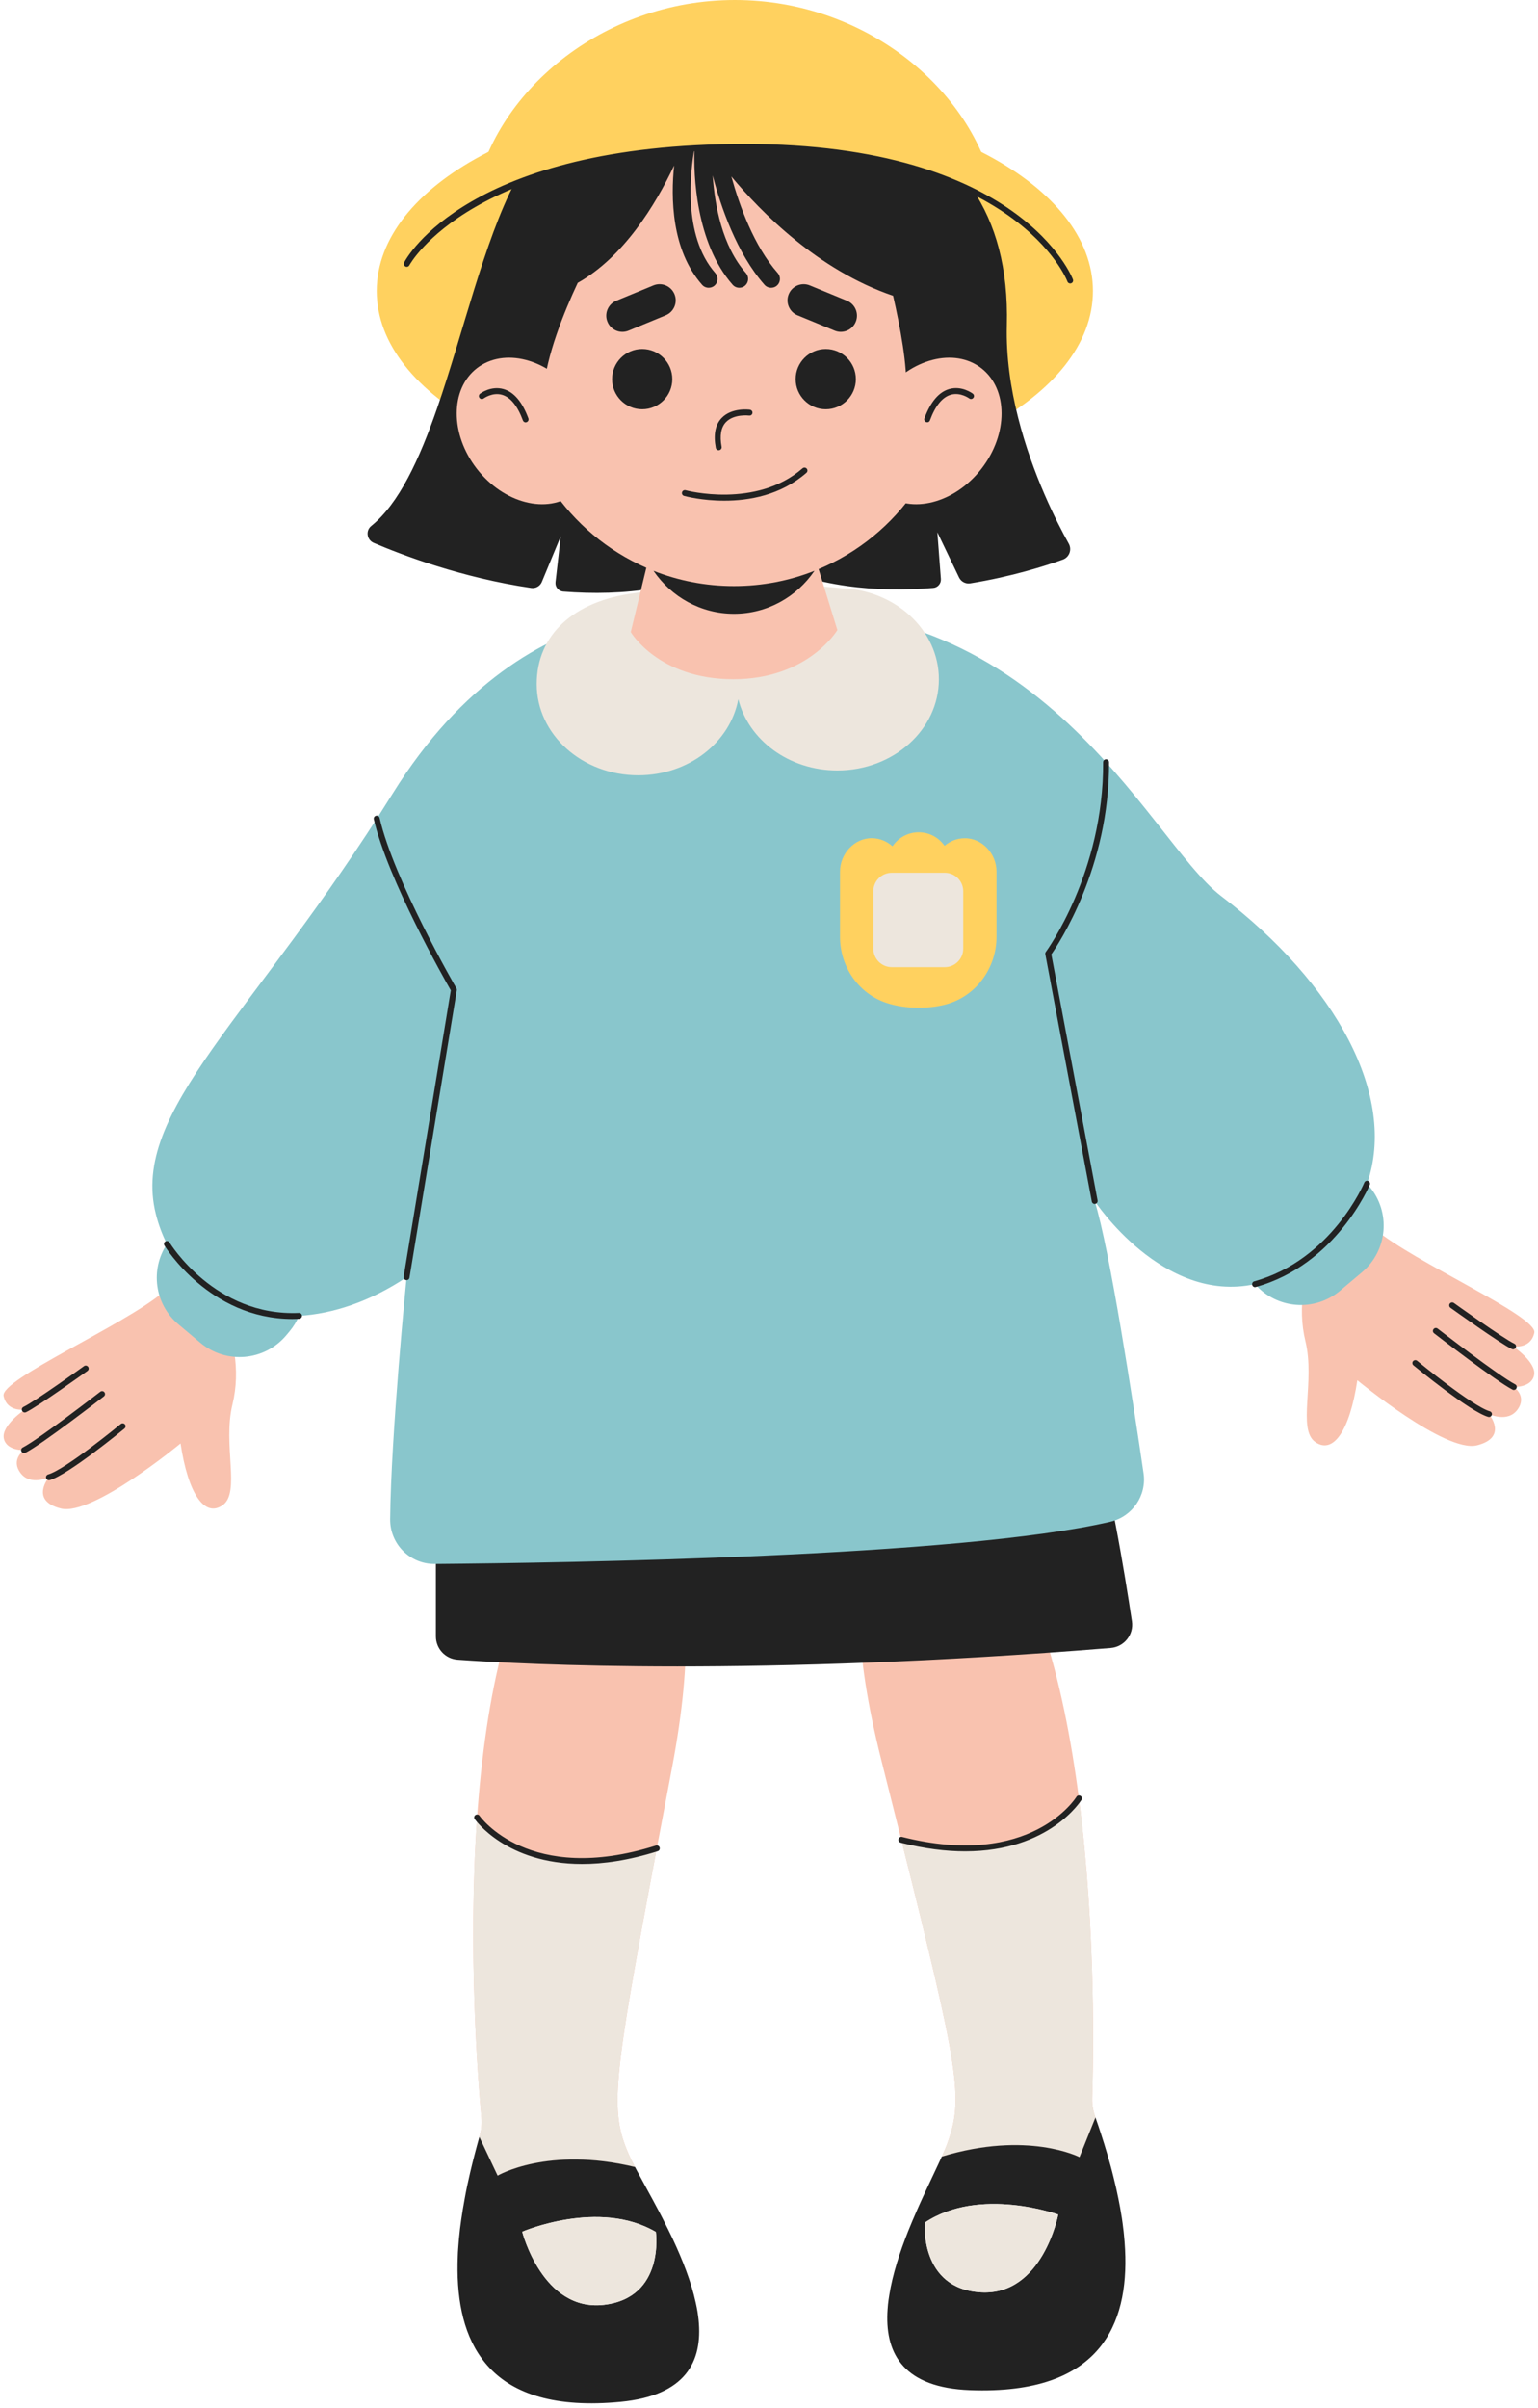 <?xml version="1.0" encoding="UTF-8" standalone="no"?><svg xmlns="http://www.w3.org/2000/svg" xmlns:xlink="http://www.w3.org/1999/xlink" fill="#222222" height="408.5" preserveAspectRatio="xMidYMid meet" version="1" viewBox="-0.6 0.0 261.0 408.5" width="261" zoomAndPan="magnify"><g id="change1_1"><path d="M185.22,358.99c0.03,0.08,0.06,0.16,0.08,0.24l-2.71,6.73c0,0-8.76-4.54-23.37-0.09 c0.2-0.44,0.38-0.84,0.54-1.22c0.16-0.37,0.3-0.72,0.41-1.03c2.78-7.62,1.99-12.32-7.81-51.49c-1.04-4.14-2.18-8.66-3.42-13.62 c-9.53-37.92,1.59-44.95,8.24-46c2.46-0.38,4.97,0.41,6.8,2.11c10.59,9.82,15.9,30.34,18.51,50.48c2.93,22.69,2.45,44.9,2.25,50.85 C184.71,356.99,184.88,358.01,185.22,358.99z M80.81,362.3c-0.03,0.08-0.05,0.16-0.07,0.24l3.1,6.56c0,0,8.48-5.05,23.32-1.46 c-0.23-0.43-0.43-0.82-0.61-1.19c-0.18-0.36-0.34-0.7-0.47-1c-3.22-7.44-2.71-12.18,4.77-51.86c0.79-4.19,1.67-8.77,2.61-13.8 c7.28-38.41-4.23-44.78-10.93-45.44c-2.48-0.23-4.94,0.7-6.66,2.51c-9.99,10.43-14.09,31.22-15.51,51.48 c-1.59,22.82,0.19,44.97,0.74,50.89C81.2,360.27,81.09,361.3,80.81,362.3z" fill="#f9c2af"/></g><g id="change2_2"><path d="M185.22,358.99c0.03,0.08,0.06,0.16,0.08,0.24l-2.71,6.73c0,0-8.76-4.54-23.37-0.09 c0.2-0.44,0.38-0.84,0.54-1.22c0.16-0.37,0.29-0.72,0.41-1.03c2.78-7.62,1.99-12.32-7.81-51.49c3.33,0.99,7.68,1.72,13.09,1.53 c8.27-0.28,13.78-4.71,17.04-8.56c2.93,22.69,2.45,44.9,2.25,50.85C184.71,356.99,184.88,358.01,185.22,358.99z M80.81,362.3 c-0.03,0.08-0.05,0.16-0.07,0.24l3.1,6.56c0,0,8.48-5.05,23.32-1.46c-0.23-0.43-0.43-0.82-0.61-1.19c-0.18-0.36-0.33-0.7-0.47-1 c-3.22-7.44-2.71-12.18,4.77-51.86c-3.27,1.18-7.57,2.17-12.98,2.3c-8.27,0.21-14.03-3.89-17.51-7.54 c-1.59,22.82,0.19,44.97,0.74,50.89C81.2,360.27,81.09,361.3,80.81,362.3z" fill="#ede6dd"/></g><g id="change3_1"><path d="M190.14,379.18c-0.03-0.39-0.08-0.77-0.13-1.16c-0.13-1.15-0.31-2.3-0.52-3.47c-0.09-0.52-0.19-1.03-0.3-1.55 c-0.23-1.16-0.49-2.31-0.78-3.46c-0.35-1.45-0.75-2.88-1.17-4.31c-0.15-0.51-0.3-1.01-0.46-1.52c-0.16-0.51-0.32-1.01-0.48-1.51 c-0.32-1.01-0.66-2-1-2.97l-2.71,6.73c0,0-8.76-4.54-23.37-0.09c-0.01,0.02-0.02,0.05-0.03,0.07c-0.16,0.37-0.34,0.76-0.54,1.17 c-0.4,0.87-0.86,1.82-1.33,2.83c-0.25,0.53-0.51,1.08-0.77,1.64c-0.14,0.3-0.28,0.62-0.43,0.93c-0.36,0.76-0.71,1.56-1.07,2.37 c-0.23,0.52-0.45,1.05-0.68,1.58c-0.03,0.06-0.06,0.13-0.09,0.2c-0.25,0.6-0.5,1.21-0.75,1.82c-1.42,3.58-2.66,7.35-3.22,10.9 c-0.05,0.29-0.09,0.58-0.13,0.86c-0.07,0.5-0.12,1-0.15,1.49c-0.02,0.23-0.03,0.45-0.04,0.67c-0.3,7.07,2.91,12.67,14.01,13.09 c11.14,0.42,18-2.4,21.92-7.11c0.43-0.51,0.82-1.05,1.18-1.61C190.16,392.03,190.81,385.81,190.14,379.18z M165.88,388.9 c-10.47-0.6-9.54-11.83-9.54-11.83c9.28-6.22,22.64-1.37,22.64-1.37S176.34,389.49,165.88,388.9z M81.16,400.12 c0.39,0.54,0.81,1.05,1.27,1.54c4.19,4.47,11.2,6.88,22.3,5.81c11.06-1.07,13.93-6.85,13.22-13.89c-0.02-0.22-0.05-0.44-0.08-0.67 c-0.06-0.49-0.14-0.98-0.24-1.48c-0.06-0.28-0.11-0.56-0.18-0.85c-0.77-3.51-2.23-7.2-3.86-10.69c-0.29-0.59-0.57-1.19-0.86-1.77 c-0.03-0.07-0.07-0.14-0.1-0.19c-0.26-0.52-0.51-1.03-0.77-1.54c-0.41-0.79-0.8-1.57-1.21-2.3c-0.17-0.3-0.33-0.61-0.48-0.9 c-0.29-0.54-0.58-1.08-0.87-1.59c-0.53-0.98-1.04-1.9-1.49-2.75c-0.22-0.4-0.43-0.78-0.61-1.14c-0.01-0.02-0.02-0.05-0.03-0.07 c-14.85-3.58-23.32,1.46-23.32,1.46l-3.1-6.56c-0.28,0.99-0.56,2-0.82,3.02c-0.13,0.51-0.26,1.02-0.39,1.54 c-0.13,0.52-0.25,1.03-0.37,1.54c-0.34,1.45-0.65,2.9-0.91,4.37c-0.22,1.17-0.41,2.33-0.58,3.5c-0.08,0.53-0.15,1.04-0.21,1.56 c-0.14,1.18-0.25,2.34-0.32,3.49c-0.03,0.39-0.05,0.77-0.06,1.17C76.81,389.4,77.82,395.57,81.16,400.12z M88.02,378.61 c0,0,13.05-5.63,22.68,0.04c0,0,1.59,11.16-8.83,12.37C91.47,392.22,88.02,378.61,88.02,378.61z" fill="inherit"/></g><g id="change2_3"><path d="M178.98,375.7c0,0-2.64,13.79-13.1,13.2c-10.47-0.6-9.54-11.83-9.54-11.83 C165.62,370.85,178.98,375.7,178.98,375.7z M88.02,378.61c0,0,3.45,13.61,13.85,12.41c10.42-1.21,8.83-12.37,8.83-12.37 C101.08,372.98,88.02,378.61,88.02,378.61z" fill="#ede6dd"/></g><g id="change3_2"><path d="M163.19,314.08c-3.19,0-6.83-0.43-10.95-1.47c-0.27-0.07-0.43-0.34-0.36-0.61c0.07-0.27,0.34-0.43,0.61-0.36 c21.91,5.53,29.5-6.68,29.58-6.8c0.14-0.24,0.45-0.32,0.69-0.17c0.24,0.14,0.31,0.45,0.17,0.68 C182.85,305.46,177.53,314.08,163.19,314.08z M111.01,314.06c0.26-0.08,0.41-0.36,0.33-0.63c-0.08-0.26-0.36-0.41-0.63-0.33 c-21.54,6.81-29.85-4.93-29.93-5.05c-0.15-0.23-0.47-0.29-0.69-0.13c-0.23,0.15-0.29,0.46-0.13,0.69c0.07,0.1,5.34,7.61,18.19,7.61 C101.8,316.23,106.07,315.62,111.01,314.06z" fill="inherit"/></g><g id="change3_3"><path d="M73.64,249.42c15.87-39.63,107.24-17.87,111.05-7.21c2.88,8.08,5.62,24.99,6.8,32.84c0.34,2.27-1.32,4.34-3.6,4.53 c-60.03,4.86-99.17,2.83-110.85,1.99c-2.07-0.15-3.67-1.87-3.67-3.95v-26.74C73.36,250.39,73.45,249.89,73.64,249.42z" fill="inherit"/></g><g id="change1_2"><path d="M232.68,208.49c6.62,5.62,27.7,14.81,27.09,17.62c-0.61,2.81-3.6,2.3-3.6,2.3s3.96,2.68,3.57,4.85 c-0.38,2.17-3.45,2.04-3.45,2.04s2.3,1.53,0.64,3.83s-4.85,0.77-4.85,0.77s3.32,3.96-2.04,5.3c-5.36,1.34-20.3-11.04-20.3-11.04 c-1.28,8.55-4.09,12.64-7.15,10.47c-3.06-2.17,0.02-10.23-1.66-17.11C218.13,216.02,225.75,202.6,232.68,208.49z M27.1,219.21 c-6.62,5.62-27.7,14.81-27.09,17.62c0.61,2.81,3.6,2.3,3.6,2.3s-3.96,2.68-3.57,4.85s3.45,2.04,3.45,2.04s-2.3,1.53-0.64,3.83 c1.66,2.3,4.85,0.77,4.85,0.77s-3.32,3.96,2.04,5.3s20.3-11.04,20.3-11.04c1.28,8.55,4.09,12.64,7.15,10.47 c3.06-2.17-0.02-10.23,1.66-17.11C41.66,226.74,34.04,213.32,27.1,219.21z" fill="#f9c2af"/></g><g id="change3_4"><path d="M252.09,240.4c-0.04,0-0.09-0.01-0.14-0.02c-3.13-0.89-12.3-8.43-12.69-8.75c-0.21-0.18-0.24-0.49-0.07-0.7 c0.18-0.21,0.49-0.24,0.7-0.07c0.09,0.08,9.4,7.73,12.33,8.57c0.27,0.08,0.42,0.35,0.34,0.62C252.5,240.25,252.3,240.4,252.09,240.4 z M256.74,235.53c0.13-0.25,0.03-0.55-0.21-0.67c-2.78-1.43-13.05-9.38-13.16-9.46c-0.22-0.17-0.53-0.13-0.7,0.09 c-0.17,0.22-0.13,0.53,0.09,0.7c0.43,0.33,10.45,8.09,13.31,9.56c0.07,0.04,0.15,0.06,0.23,0.06 C256.48,235.8,256.66,235.7,256.74,235.53z M256.63,228.62c0.12-0.25,0.01-0.55-0.24-0.66c-1.81-0.84-10.18-6.85-10.26-6.91 c-0.22-0.16-0.54-0.11-0.7,0.11s-0.11,0.54,0.11,0.7c0.35,0.25,8.53,6.12,10.42,7c0.07,0.03,0.14,0.05,0.21,0.05 C256.36,228.91,256.54,228.8,256.63,228.62z M7.84,251.1c3.13-0.89,12.3-8.43,12.69-8.75c0.21-0.18,0.24-0.49,0.07-0.7 c-0.17-0.21-0.49-0.24-0.7-0.07c-0.09,0.08-9.4,7.73-12.33,8.56c-0.27,0.08-0.42,0.35-0.34,0.62c0.06,0.22,0.26,0.36,0.48,0.36 C7.74,251.12,7.79,251.11,7.84,251.1z M3.72,246.46c2.86-1.47,12.89-9.23,13.31-9.56c0.22-0.17,0.26-0.48,0.09-0.7 c-0.17-0.22-0.48-0.26-0.7-0.09c-0.1,0.08-10.38,8.03-13.16,9.46c-0.25,0.13-0.34,0.43-0.22,0.67c0.09,0.17,0.26,0.27,0.44,0.27 C3.56,246.52,3.64,246.5,3.72,246.46z M3.82,239.58c1.89-0.88,10.07-6.75,10.42-7c0.22-0.16,0.28-0.47,0.11-0.7 c-0.16-0.22-0.47-0.28-0.7-0.11c-0.08,0.06-8.45,6.07-10.26,6.91c-0.25,0.12-0.36,0.41-0.24,0.66c0.08,0.18,0.27,0.29,0.45,0.29 C3.68,239.63,3.76,239.61,3.82,239.58z" fill="inherit"/></g><g id="change4_1"><path d="M230.52,215.85l-3.71,3.12c-4.32,3.63-10.74,3.12-14.44-1.12c-15.68,3.43-27.21-14.11-27.21-14.11 c2.58,8.27,6.54,34.17,8.3,46.19c0.56,3.8-1.9,7.37-5.64,8.24c-25.75,5.97-92.61,6.98-114.64,7.16c-4.21,0.03-7.61-3.39-7.57-7.6 c0.13-14.37,2.79-41.05,2.79-41.05c-6.14,4.1-12.44,6.2-18.26,6.56c-0.39,0.93-0.93,1.81-1.61,2.63l-0.56,0.67 c-3.68,4.37-10.2,4.93-14.57,1.26l-3.71-3.12c-4.07-3.42-4.83-9.3-1.96-13.63c-0.78-1.56-1.42-3.25-1.88-5.08 c-4.43-17.54,16.68-33.53,40.17-71.32c23.49-37.79,55.53-30.51,55.53-30.51c53.83-7.36,72.37,38.2,85.07,47.87 c19.5,14.86,29.93,33.94,24.77,48.8l0.4,0.48C235.46,205.65,234.89,212.17,230.52,215.85z" fill="#89c6cc"/></g><g id="change5_2"><path d="M184.87,49.37c0,17.96-27.21,32.52-60.77,32.52S63.33,67.33,63.33,49.37c0-17.96,27.21-32.52,60.77-32.52 S184.87,31.41,184.87,49.37z" fill="#ffd15f"/></g><g id="change3_5"><path d="M179.75,94.94c-2.91,1.05-8.62,2.88-15.71,4.03c-0.78,0.12-1.55-0.29-1.89-1l-3.68-7.67l0.6,7.93 c0.05,0.76-0.51,1.44-1.28,1.51c-9.34,0.78-20.12-0.03-29.91-4.97c-0.54-0.27-1.05-0.63-1.53-1.05c-0.38,0.29-0.76,0.56-1.15,0.79 c-9.23,5.49-20.06,6.65-30.22,5.85c-0.81-0.07-1.4-0.8-1.31-1.6l0.89-7.78l-3.21,7.75c-0.29,0.7-1.02,1.12-1.78,1.02 c-11.77-1.71-21.98-5.61-26.75-7.65c-1.16-0.5-1.41-2.06-0.43-2.86c4.74-3.82,8.18-11.31,11.2-20.01 c4.43-12.8,7.94-28.22,13.24-38.37c10.29-3.76,23.22-5.99,37.27-5.99c15.47,0,29.58,2.71,40.31,7.18c3.99,5.97,6.1,13.44,5.85,23.14 c-0.14,5.37,0.66,10.71,1.91,15.64c2.45,9.74,6.62,17.86,8.6,21.4C181.34,93.26,180.86,94.54,179.75,94.94z" fill="inherit"/></g><g id="change2_4"><path d="M158.73,115.24c0,8.55-7.72,15.47-17.23,15.47c-8.22,0-15.09-5.17-16.81-12.09 c-1.36,7.33-8.43,12.91-16.98,12.91c-9.52,0-17.23-6.93-17.23-15.47c0-8.36,6.26-14.1,16.61-15.44l16.82-2.47l18.16,1.62l-0.01,0.01 C151.3,100.05,158.73,106.86,158.73,115.24z" fill="#ede6dd"/></g><g id="change1_3"><path d="M138.32,96.55l3.18,10.34c0,0-4.94,8.34-17.66,8.34c-12.72,0-17.4-8-17.4-8l2.64-10.91 c-13.17-5.75-22.38-18.89-22.38-34.18c0-20.59,16.68-37.28,37.27-37.28c20.59,0,37.28,16.69,37.28,37.28 C161.24,77.65,151.78,90.93,138.32,96.55z" fill="#f9c2af"/></g><g id="change3_6"><path d="M153.15,66.35c0.29-4.14-0.99-10.92-2.19-16.17c-12.7-4.32-22.41-14.18-27.45-20.24c1.38,4.98,3.85,11.82,7.88,16.39 c0.54,0.62,0.48,1.57-0.14,2.12c-0.28,0.25-0.64,0.37-0.99,0.37c-0.42,0-0.83-0.17-1.13-0.51c-4.71-5.35-7.41-13.23-8.79-18.55 c0.34,4.94,1.58,11.95,5.65,16.57c0.54,0.62,0.48,1.57-0.14,2.12c-0.28,0.25-0.64,0.37-0.99,0.37c-0.42,0-0.83-0.17-1.13-0.51 c-6.32-7.18-6.62-18.77-6.49-23c-0.64,3.53-2.08,14.62,3.55,21.02c0.55,0.62,0.49,1.57-0.13,2.12c-0.29,0.25-0.64,0.37-1,0.37 c-0.41,0-0.83-0.17-1.12-0.51c-5.24-5.94-5.3-14.85-4.74-20.23c-3.19,6.74-8.57,15.52-16.36,19.91c-2.3,4.9-5.35,12.37-5.82,18.36 c0,0-13.1-7.24-10.29-16.81c0.76-6.71,4.76-14.37,10.68-20.37c0,0,0-0.01,0.01-0.01c9.31-2.72,20.3-4.29,32.08-4.29 c7.78,0,15.22,0.69,22.06,1.93c5.69,3.45,9.29,8.76,11.53,13.63c1.64,2.6,3,6.47,3.55,11.8c0,0.02,0,0.03,0,0.03 C163.2,71.53,152.64,73.83,153.15,66.35z" fill="inherit"/></g><g id="change1_4"><path d="M96.86,66.7c4.56,5.88,4.55,13.52-0.01,17.06c-4.57,3.54-11.97,1.65-16.53-4.23 c-4.56-5.88-4.55-13.52,0.01-17.06C84.9,58.93,92.3,60.82,96.86,66.7z M149.41,66.7c-4.56,5.88-4.55,13.52,0.01,17.06 c4.57,3.54,11.97,1.65,16.53-4.23c4.56-5.88,4.55-13.52-0.01-17.06C161.37,58.93,153.97,60.82,149.41,66.7z" fill="#f9c2af"/></g><g id="change3_7"><path d="M137.62,96.84c-3.01,4.41-8,7.29-13.66,7.29c-5.66,0-10.65-2.88-13.66-7.29c4.23,1.68,8.84,2.59,13.66,2.59 C128.78,99.43,133.39,98.52,137.62,96.84z M139.53,59.21c-2.82,0-5.11,2.29-5.11,5.11c0,2.82,2.29,5.11,5.11,5.11 s5.11-2.29,5.11-5.11C144.64,61.5,142.35,59.21,139.53,59.21z M108.38,59.21c-2.82,0-5.11,2.29-5.11,5.11 c0,2.82,2.29,5.11,5.11,5.11s5.11-2.29,5.11-5.11C113.49,61.5,111.2,59.21,108.38,59.21z M121.46,76.37 c0.27-0.05,0.45-0.31,0.4-0.58c-0.35-1.88-0.11-3.28,0.73-4.17c1.37-1.44,3.92-1.12,3.94-1.12c0.27,0.03,0.53-0.15,0.56-0.43 c0.04-0.27-0.15-0.52-0.43-0.56c-0.13-0.02-3.08-0.4-4.8,1.41c-1.08,1.13-1.41,2.83-0.99,5.05c0.04,0.24,0.25,0.41,0.49,0.41 C121.39,76.37,121.43,76.37,121.46,76.37z M136.25,80.21c0.21-0.18,0.23-0.5,0.05-0.71c-0.18-0.21-0.5-0.23-0.71-0.05 c-7.87,6.89-19.72,3.76-19.84,3.72c-0.27-0.07-0.54,0.08-0.61,0.35c-0.07,0.27,0.08,0.54,0.35,0.61c0.24,0.07,3.04,0.81,6.8,0.81 C126.49,84.95,131.88,84.03,136.25,80.21z M144.62,54.6L144.62,54.6c0.58-1.4-0.09-3.01-1.49-3.58l-6.3-2.6 c-1.4-0.58-3.01,0.09-3.58,1.49v0c-0.58,1.4,0.09,3.01,1.49,3.58l6.3,2.6C142.44,56.67,144.05,56,144.62,54.6z M106.07,56.09 l6.3-2.6c1.4-0.58,2.07-2.18,1.49-3.58v0c-0.58-1.4-2.18-2.07-3.58-1.49l-6.3,2.6c-1.4,0.58-2.07,2.18-1.49,3.58v0 C103.06,56,104.67,56.67,106.07,56.09z M88.77,71.62c0.26-0.1,0.39-0.38,0.3-0.64c-1.03-2.79-2.44-4.46-4.2-4.97 c-2.14-0.62-3.94,0.73-4.01,0.79c-0.22,0.17-0.26,0.48-0.09,0.7c0.17,0.22,0.48,0.26,0.7,0.1c0.02-0.01,1.49-1.1,3.14-0.62 c1.44,0.42,2.62,1.89,3.53,4.35c0.07,0.2,0.27,0.33,0.47,0.33C88.65,71.65,88.71,71.64,88.77,71.62z M157.21,71.32 c0.91-2.47,2.1-3.93,3.53-4.35c1.65-0.48,3.12,0.61,3.14,0.62c0.22,0.17,0.53,0.12,0.7-0.1c0.17-0.22,0.13-0.53-0.09-0.7 c-0.08-0.06-1.87-1.41-4.01-0.79c-1.76,0.51-3.17,2.18-4.2,4.97c-0.1,0.26,0.04,0.55,0.3,0.64c0.06,0.02,0.12,0.03,0.17,0.03 C156.95,71.65,157.14,71.53,157.21,71.32z" fill="inherit"/></g><g id="change5_3"><path d="M168.39,33.87c-1.26-0.64-2.59-1.24-3.98-1.82c-5.33-2.23-11.5-4.01-18.25-5.25 c-6.84-1.24-14.28-1.93-22.06-1.93c-11.78,0-22.77,1.57-32.08,4.29c-0.01,0-0.01,0.01-0.01,0.01c-1.79,0.52-3.52,1.08-5.18,1.69 c-2.5,0.91-4.85,1.92-7.01,3C82.95,15.75,101.58,0,124.1,0C146.63,0,165.27,15.75,168.39,33.87z" fill="#ffd15f"/></g><g><g id="change5_1"><path d="M168.51,147.84l0,3.28v7.79c0,5.31-3.47,10.13-8.61,11.49c-1.32,0.35-2.84,0.56-4.59,0.56 c-2.12,0-3.92-0.31-5.44-0.81c-4.79-1.57-7.92-6.17-7.92-11.2v-7.82v-3.28c0-3.01,2.46-5.71,5.46-5.65 c1.32,0.02,2.5,0.54,3.42,1.35c0.01,0.01,0.04,0.01,0.05-0.01c0.97-1.41,2.59-2.34,4.43-2.34c1.8,0,3.39,0.89,4.36,2.26 c0.01,0.02,0.03,0.02,0.05,0.01c0.92-0.77,2.09-1.26,3.39-1.26C166.09,142.17,168.51,144.87,168.51,147.84z" fill="#ffd15f"/></g><g id="change2_1"><path d="M159.73,164.08h-8.99c-1.73,0-3.13-1.4-3.13-3.13v-9.76c0-1.73,1.4-3.13,3.13-3.13h8.99 c1.73,0,3.13,1.4,3.13,3.13v9.76C162.86,162.68,161.46,164.08,159.73,164.08z" fill="#ede6dd"/></g></g><g id="change3_8"><path d="M181.01,48.09c-0.21,0-0.4-0.13-0.47-0.33c-0.08-0.22-8.6-22.34-54.77-22.34c-46.21,0-56.79,19.39-56.9,19.58 c-0.13,0.24-0.43,0.34-0.67,0.21c-0.24-0.13-0.34-0.43-0.22-0.67c0.42-0.82,10.89-20.12,57.79-20.12c46.94,0,55.63,22.77,55.71,23 c0.09,0.26-0.04,0.55-0.3,0.64C181.12,48.08,181.07,48.09,181.01,48.09z M185.26,204.24c0.27-0.05,0.45-0.31,0.4-0.58l-7.85-41.75 c1.17-1.68,9.9-14.76,9.79-32.6c0-0.28-0.23-0.5-0.5-0.5c0,0,0,0,0,0c-0.28,0-0.5,0.23-0.5,0.5c0.12,18.69-9.62,32.05-9.72,32.18 c-0.08,0.11-0.12,0.25-0.09,0.39l7.89,41.96c0.04,0.24,0.25,0.41,0.49,0.41C185.2,204.25,185.23,204.24,185.26,204.24z M68.89,216.76L76.92,168c0.02-0.11,0-0.23-0.06-0.33c-0.11-0.18-10.6-18.3-13.04-28.9c-0.06-0.27-0.33-0.44-0.6-0.38 c-0.27,0.06-0.44,0.33-0.38,0.6c2.35,10.21,12.02,27.21,13.06,29.02l-8,48.59c-0.04,0.27,0.14,0.53,0.41,0.57 c0.03,0,0.05,0.01,0.08,0.01C68.64,217.18,68.85,217.01,68.89,216.76z M212.51,218.34c13.64-3.78,19.28-17.21,19.34-17.34 c0.1-0.26-0.02-0.55-0.27-0.65c-0.25-0.1-0.55,0.02-0.65,0.27c-0.05,0.13-5.52,13.11-18.68,16.76c-0.27,0.07-0.42,0.35-0.35,0.62 c0.06,0.22,0.26,0.37,0.48,0.37C212.42,218.36,212.46,218.35,212.51,218.34z M50.16,223.74c0.28-0.01,0.49-0.25,0.48-0.52 c-0.01-0.28-0.24-0.51-0.52-0.48c-14.25,0.63-21.88-11.83-21.96-11.96c-0.14-0.24-0.45-0.31-0.69-0.17 c-0.24,0.14-0.31,0.45-0.17,0.69c0.08,0.13,7.62,12.47,21.73,12.47C49.4,223.76,49.78,223.76,50.16,223.74z" fill="inherit"/></g></svg>